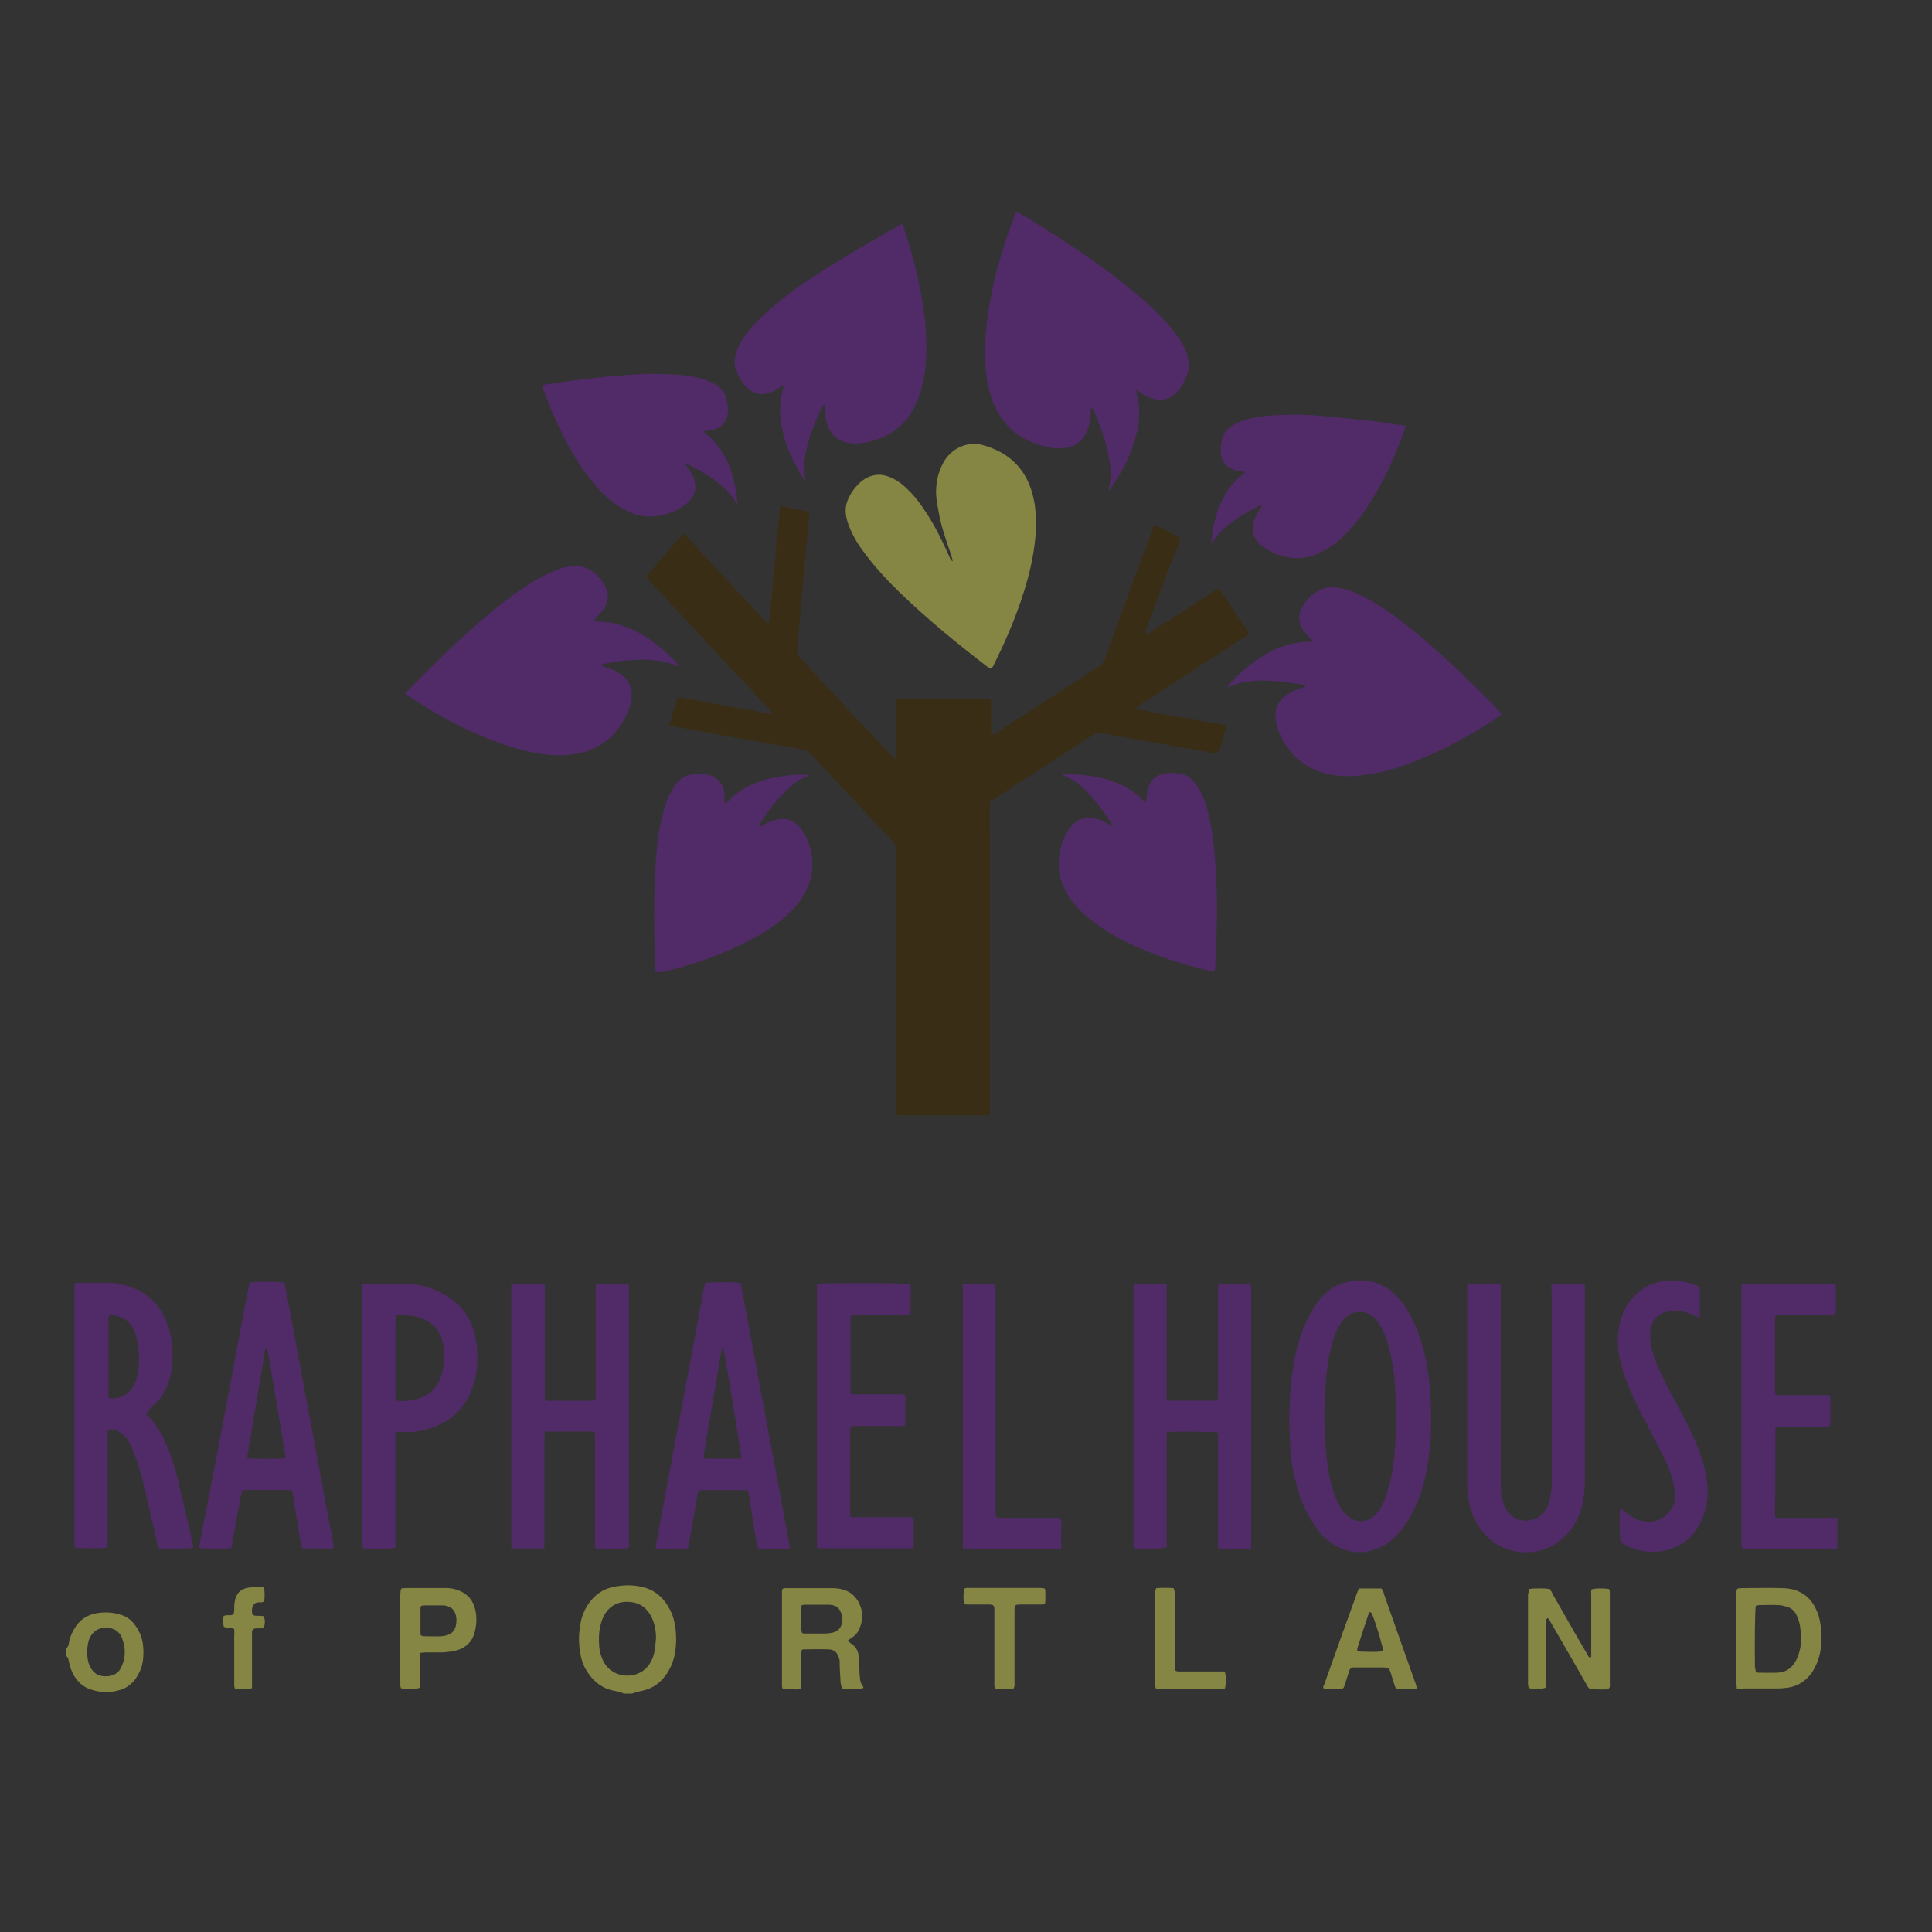 <?xml version="1.0" encoding="UTF-8"?> <svg xmlns="http://www.w3.org/2000/svg" xmlns:xlink="http://www.w3.org/1999/xlink" version="1.1" id="layer" x="0px" y="0px" viewBox="-153 -46 652 652" style="enable-background:new -153 -46 652 652;" xml:space="preserve"><rect x="-153" y="-46" width="652" height="652" fill="#333333" stroke="none"/> <style type="text/css"> .st0{fill:#512A68;} .st1{fill:#858644;} .st2{fill:#392D16;} .st3{fill:#FFFFFF;} </style> <g id="g10" transform="matrix(1.333,0,0,-1.333,0,463.977)"> <g id="g12"> <g> <g id="g14"> <g id="g20" transform="translate(381.9,45.582)"> <path id="path22" class="st0" d="M-31.3-55.1c-0.6,0-1.2,0-1.7,0c-7,0-14,0-21,0c-0.5,0-1,0-1.6,0c-0.1,0.3-0.1,0.6-0.2,0.8 c0,0.3,0,0.7,0,1c0,21.1,0,42.3,0,63.4c0,0.6,0,1.1,0.1,1.8c0.4,0,0.7,0.1,1,0.1c7.2,0,14.4,0,21.6,0c0.3,0,0.7,0,1.1-0.1 c0.2-0.9,0.1-1.8,0.1-2.6c0-0.8,0-1.6,0-2.5c0-0.9,0.1-1.7-0.1-2.5c-0.5-0.4-1.1-0.2-1.6-0.2c-4,0-7.9,0-11.9,0 c-0.5,0-1,0-1.6-0.1c-0.1-0.4-0.2-0.6-0.2-0.9c0-6.1,0-12.3,0-18.4c0-0.2,0-0.4,0.1-0.6c0.4-0.4,0.9-0.3,1.4-0.3 c3.6,0,7.1,0,10.7,0h1.6c0.1-0.2,0.2-0.4,0.2-0.6c0-2.3,0-4.5,0-6.8c0-0.1-0.1-0.3-0.1-0.4c-0.5-0.3-0.9-0.2-1.4-0.2 c-3.6,0-7.1,0-10.7,0c-0.5,0-1.1,0.1-1.4-0.1c-0.2-0.2-0.2-0.2-0.3-0.2c0,0,0-0.1,0-0.1c0-7,0-14-0.1-21c0-0.4,0-0.8,0-1.2 c0-0.1,0.1-0.2,0.1-0.3c0.4-0.3,1-0.2,1.5-0.2c3.8,0,7.6,0,11.4,0c0.7,0,1.4,0,2,0c0.3,0,0.6,0.1,0.8,0.1V-55.1z"></path> </g> <g id="g24" transform="translate(133.903,26.806)"> <path id="path26" class="st1" d="M-82.6-59c0,1.8-0.3,3.5-1,5.1c-1.1,2.4-2.9,3.9-5.6,4.1c-3.3,0.3-5.4-1.3-6.6-3.5 c-0.4-0.8-0.7-1.7-0.9-2.6c-0.4-1.6-0.4-3.3-0.3-4.9c0.1-1.5,0.5-3,1.3-4.4c2.5-4.3,9.2-4.4,11.7,0.1c0.5,0.8,0.8,1.7,1,2.7 C-82.8-61.2-82.7-60.1-82.6-59 M-90.9-72.9c-0.7,0.2-1.5,0.5-2.2,0.6c-3.3,0.6-5.5,2.5-7.2,5.3c-0.7,1.2-1.2,2.5-1.4,3.9 c-0.6,3-0.5,5.9,0.2,8.9c0.6,2.2,1.7,4.2,3.4,5.8c1.6,1.5,3.5,2.3,5.7,2.6c2,0.3,3.9,0.3,5.9-0.1c3.6-0.7,6-2.9,7.6-6.2 c0.8-1.6,1.1-3.3,1.3-5c0.2-2.4,0.1-4.7-0.5-7c-0.6-2.1-1.6-4-3.2-5.6c-1.4-1.4-3-2.2-4.9-2.6c-0.8-0.2-1.7-0.4-2.5-0.7H-90.9z "></path> </g> <g id="g28" transform="translate(14.604,23.889)"> <path id="path30" class="st1" d="M-107.3-59.6c0-1.1,0.1-2.3,0.6-3.4c0.8-1.8,2.1-2.7,4-2.7c2,0,3.5,0.8,4.2,2.7 c1,2.3,0.9,4.7,0,7c-0.4,1.1-1.2,1.9-2.3,2.3c-2.5,0.9-5.2-0.1-6.1-2.9C-107.2-57.6-107.3-58.6-107.3-59.6 M-112.7-58.6 c0.5,0.2,0.6,0.6,0.7,1c0.2,1.3,0.6,2.5,1.3,3.7c1.3,2.4,3.3,3.8,6,4.2c2,0.3,3.9,0.2,5.8-0.4c1.5-0.4,2.7-1.3,3.6-2.5 c1.4-1.8,2.1-3.8,2.2-6c0.1-1.6,0-3.3-0.5-4.9c-0.4-1.1-0.9-2-1.5-2.9c-1-1.3-2.2-2.2-3.7-2.7c-2.5-0.8-4.9-0.8-7.4,0 c-1.7,0.5-3,1.5-4,2.9c-1,1.4-1.5,2.9-1.8,4.5c-0.1,0.5-0.2,0.9-0.7,1.2V-58.6z"></path> </g> <g id="g32" transform="translate(157.453,239.617)"> <path id="path34" class="st2" d="M-77.7-15c0.5,1.6,0.4,3,0.6,4.4c0.2,1.4,0.3,2.9,0.4,4.3c0.1,1.4,0.2,2.8,0.4,4.2 c0.1,1.4,0.3,2.9,0.4,4.3c0.1,1.4,0.2,2.8,0.4,4.2c0.1,1.4,0.2,2.9,0.4,4.3c0.2,1.4,0.1,2.8,0.5,4.2c2.4-0.5,4.7-1,7.1-1.5 c0-0.3,0.1-0.7,0.1-1c-0.1-1.5-0.2-3-0.4-4.5c-0.4-4.1-0.8-8.3-1.1-12.4c-0.4-4.7-0.9-9.4-1.3-14.1c-0.1-1.3-0.2-2.6-0.3-3.9 c0.8-1.2,24.1-26.1,25-26.8c0.3,0.3,0.2,0.7,0.2,1.1c0,4.1,0,8.2,0,12.3v1.7c0.3,0.1,0.6,0.2,0.9,0.2c0.4,0,0.9,0,1.3,0 c6.7,0,13.3,0,20,0c0.5,0,1,0,1.7,0c0-0.5,0.1-0.8,0.1-1.2c0-2.1,0-4.2,0-6.4c0-0.5,0-1,0-1.4c0.5-0.2,0.8,0.1,1.1,0.3 c2.5,1.6,4.9,3.2,7.4,4.8c6.2,4,12.4,8,18.6,12c0.8,0.5,1.3,1.2,1.7,2.1c3.9,10.8,7.9,21.5,11.9,32.3c0.2,0.5,0.3,1.1,0.8,1.6 c2.2-1.1,4.3-2.2,6.3-3.2c0.2-0.7-0.2-1.2-0.3-1.6C23.3-1.8,20.7-9,18-16.1c-0.2-0.5-0.5-1-0.4-1.5c0.3-0.3,0.6,0,0.8,0.1 c1.8,1.2,3.6,2.4,5.5,3.5c3.7,2.4,7.4,4.8,11.1,7.2c0.4,0.3,0.8,0.5,1.3,0.8c1-1.2,1.8-2.5,2.6-3.8c0.8-1.2,1.7-2.5,2.5-3.7 c0.9-1.3,1.7-2.6,2.6-3.9c-0.3-0.5-0.8-0.7-1.3-1c-8.7-5.7-17.5-11.3-26.2-17c-0.4-0.3-0.9-0.5-1.3-0.9 c0.9-0.4,4.3-1.1,11.4-2.3c3.8-0.7,7.7-1.4,11.6-2.1c-0.1-1.3-0.6-2.4-0.9-3.5c-0.3-1.2-0.7-2.3-1.1-3.5c-0.3,0-0.7,0-1,0 C29-46.7,23-45.6,16.9-44.5c-3.3,0.6-6.6,1.2-10,1.8c-1.4,0.3-1.4,0.2-2.7-0.6C-3.9-48.5-12-53.8-20.2-59.1 c-0.4-0.3-0.9-0.6-1.4-0.9c-0.1-3.8,0-7.5,0-11.3c0-3.8,0-7.5,0-11.3v-11.3v-11.4v-11.3v-11.3c0-3.8,0-7.5,0-11.3 c-0.6-0.3-1.1-0.2-1.6-0.2c-4.5,0-9.1,0-13.6,0c-2.4,0-4.7,0-7.1,0c-0.5,0-0.9,0-1.5,0.1c0,0.4-0.1,0.6-0.1,0.9 c0,0.9,0,1.8,0,2.8c0,21,0,42,0,63c0,2.1,0.2,1.5-1.1,2.9c-6.6,7.1-13.3,14.3-20,21.4c-0.3,0.3-0.5,0.6-0.8,0.8 c-0.3,0.3-0.7,0.5-1.1,0.6c-2,0.4-4.1,0.7-6.1,1.1c-5.1,0.9-10.2,1.8-15.2,2.7c-4,0.7-8.1,1.5-12.1,2.2c-0.3,0-0.5,0.2-0.9,0.3 c0.6,2.4,1.4,4.6,2.1,6.9c0.6,0.2,1.2,0,1.7-0.1c7.2-1.3,14.3-2.6,21.5-3.9c0.2,0,0.5,0,0.7-0.1c0.2,0.5-0.2,0.7-0.4,0.9 c-2.8,3-5.7,6.1-8.5,9.1c-7.3,7.8-14.6,15.7-21.9,23.5c-0.4,0.4-0.8,0.7-1,1.2c0.6,1,8.1,9.7,9.4,10.9c0.5-0.2,0.8-0.7,1.1-1 C-91.8,0-85.4-6.9-79-13.7C-78.6-14.1-78.3-14.4-77.7-15"></path> </g> <g id="g36" transform="translate(234.673,288.49)"> <path id="path38" class="st0" d="M-61.8-4.9c0.1-0.6,0.2-1.2,0.4-1.8c0.6-3.1,0.4-6.3-0.4-9.3c-1.2-5-3.6-9.6-6.6-13.7 c-0.1-0.1-0.2-0.2-0.3-0.3c0,0.1-0.1,0.2-0.1,0.3c0.8,2.6,0.6,5.2,0.1,7.7c-0.7,4.3-2.2,8.3-3.9,12.2c-0.1,0.2-0.2,0.4-0.5,0.7 c-0.3-0.6-0.2-1.1-0.2-1.6c-0.1-1.6-0.4-3.1-1-4.5c-1-2.3-2.8-3.7-5.2-4.1c-1.1-0.2-2.3-0.2-3.5,0c-2.1,0.3-4.1,0.9-6.1,1.8 c-3.7,1.7-6.4,4.5-8.2,8.1c-1.2,2.4-1.9,4.9-2.3,7.6c-0.7,4.4-0.6,8.8-0.1,13.3c1,9.6,3.6,18.7,7,27.7c0.1,0.4,0.3,0.7,0.4,1.1 c0,0.1,0.1,0.1,0.3,0.2c0.2-0.1,0.4-0.2,0.6-0.3c9-5.5,17.9-11.2,26.2-17.7c3.3-2.6,6.5-5.3,9.4-8.3c1.8-1.8,3.5-3.8,4.9-5.9 c1-1.5,1.8-3,2.2-4.7c0.4-1.8,0.4-3.5-0.6-5.2C-49.6-2.5-50-3.3-50.5-4c-0.3-0.5-0.8-1-1.2-1.4c-1.8-1.7-3.9-2.2-6.3-1.3 C-59-6.4-59.8-6-60.6-5.4c-0.3,0.2-0.6,0.4-0.9,0.7C-61.6-4.8-61.7-4.8-61.8-4.9"></path> </g> <g id="g40" transform="translate(120.737,240.251)"> <path id="path42" class="st0" d="M-85.3-14.9c1.3-0.1,2.4-0.2,3.4-0.3c2.2-0.2,4.3-0.9,6.4-1.8c4.5-2.1,8.3-5.2,11.6-8.9 c0.1-0.1,0.1-0.2,0.2-0.4c-0.2,0-0.3,0-0.4,0c-2.3,1.1-4.7,1.4-7.2,1.6c-2.3,0.1-4.6-0.1-6.9-0.3c-1.6-0.2-3.1-0.5-4.7-0.8 c-0.1,0-0.3-0.1-0.5-0.2c0.3-0.2,0.4-0.3,0.6-0.4c0.6-0.2,1.3-0.4,1.9-0.6c1-0.4,1.9-0.9,2.8-1.5c1.8-1.5,2.6-3.4,2.5-5.7 c-0.1-1-0.3-2-0.7-3c-0.6-1.6-1.4-3.1-2.4-4.5c-2.5-3.6-6-5.8-10.3-6.7c-3.2-0.7-6.3-0.6-9.5-0.1c-5.8,0.8-11.2,2.8-16.5,5.1 c-5.9,2.6-11.5,5.8-16.8,9.3c-0.3,0.2-0.6,0.4-0.8,0.6c-0.1,0.1-0.1,0.1-0.2,0.3c0.1,0.2,0.2,0.4,0.4,0.5 c6.3,6.5,12.7,12.8,19.6,18.7c2.9,2.5,6,4.9,9.2,7.1c2.2,1.5,4.5,2.9,7,4.1c1.9,0.9,3.9,1.6,6.1,1.8c1.8,0.1,3.5-0.2,4.9-1.3 c1.1-0.8,2.1-1.8,2.8-2.9c1.6-2.4,1.6-4.8-0.2-7.1c-0.4-0.5-0.9-1-1.4-1.5C-84.6-14.2-84.9-14.5-85.3-14.9"></path> </g> <g id="g44" transform="translate(270.135,226.692)"> <path id="path46" class="st0" d="M-54.4-17.7c-0.8,0.3-1.6,0.4-2.4,0.5c-3,0.5-5.9,0.8-8.9,0.8c-2.8-0.1-5.5-0.4-8-1.6 c-0.1,0-0.2,0-0.4,0c0.1,0.2,0.2,0.3,0.3,0.5c2.8,3.2,6.1,5.9,9.8,8c2.7,1.5,5.5,2.5,8.6,2.8c0.6,0.1,1.3,0.1,1.9,0.1 c0.3,0,0.5,0,0.8,0.1c0.1,0.4-0.3,0.5-0.4,0.7c-0.6,0.7-1.3,1.3-1.8,2c-1.4,2.1-1.5,4.2-0.1,6.4c0.9,1.6,2.2,2.8,3.8,3.7 c1.3,0.8,2.8,1,4.3,0.9c1.6-0.2,3.1-0.6,4.6-1.2c2.1-0.8,4.1-1.9,6-3.1c3.8-2.3,7.3-5.1,10.7-7.9c4.9-4.1,9.6-8.5,14.2-13 c2-1.9,3.9-3.9,5.8-5.9c0.3-0.3,0.6-0.6,0.9-1c-0.3-0.2-0.5-0.4-0.7-0.6c-7-4.7-14.3-8.7-22.2-11.7c-3.8-1.5-7.8-2.6-11.9-3.1 c-3.7-0.5-7.3-0.5-10.9,0.7c-3.6,1.1-6.5,3.3-8.7,6.4c-1,1.4-1.7,2.9-2.3,4.5c-0.4,1.2-0.6,2.4-0.6,3.7 c0.1,2.1,1.1,3.7,2.7,4.9c1.3,0.9,2.7,1.5,4.2,1.9c0.2,0.1,0.5,0.2,0.7,0.3C-54.5-17.9-54.5-17.8-54.4-17.7"></path> </g> <g id="g48" transform="translate(185.56,323.552)"> <path id="path50" class="st0" d="M-71.9,2.4c0.2-0.6,0.4-1,0.5-1.4c2.2-6.6,3.9-13.4,4.9-20.4c0.6-4.2,0.8-8.4,0.6-12.6 c-0.2-3.4-0.7-6.7-2-9.9c-0.3-0.7-0.6-1.4-0.9-2.1c-2.4-4.6-6.1-7.5-11.1-8.7c-1-0.2-2-0.4-3-0.5c-1.2-0.2-2.4,0-3.6,0.3 c-2,0.6-3.4,1.9-4.2,3.9c-0.6,1.4-0.7,2.9-0.8,4.4c0,0.4,0.1,0.8-0.3,1.2c-0.1-0.2-0.3-0.3-0.3-0.5c-1.9-3.8-3.5-7.7-4.3-12 c-0.4-2.2-0.5-4.4,0-6.7c-0.2,0.1-0.3,0.2-0.4,0.3c-2.6,4-4.7,8.3-5.6,13.1c-0.6,3.3-0.7,6.5,0.3,9.7c0.1,0.2,0.1,0.5,0.1,0.9 c-0.4-0.2-0.6-0.3-0.9-0.5c-1-0.7-2.1-1.2-3.3-1.5c-1.7-0.4-3.3,0-4.6,1.1c-0.7,0.5-1.2,1.2-1.7,1.9c-0.5,0.7-0.8,1.4-1.2,2.2 c-0.8,1.6-0.8,3.3-0.3,5.1c0.4,1.2,1,2.3,1.6,3.4c1.2,1.8,2.6,3.5,4.2,5c3.3,3.3,7,6.2,10.8,8.9C-91-8.7-84.4-4.7-77.7-0.9 C-75.9,0.2-74,1.2-71.9,2.4"></path> </g> <g id="g52" transform="translate(196.213,252.777)"> <path id="path54" class="st1" d="M-69.7-12.3c-0.3,0.8-0.5,1.7-0.8,2.5c-1.1,3.2-2.2,6.4-2.8,9.7c-0.3,1.6-0.6,3.1-0.7,4.7 c-0.1,2.9,0.5,5.7,1.9,8.2c1.2,2.1,3,3.6,5.4,4.3c1.5,0.4,3,0.5,4.6,0c1.5-0.4,2.9-1,4.3-1.7c4.2-2.3,6.8-5.8,8.1-10.3 c1-3.4,1.1-6.9,0.9-10.5c-0.6-7.8-2.9-15.2-5.8-22.5c-1.4-3.5-3-7-4.7-10.4c-0.2-0.4-0.3-0.9-0.9-1.2c-0.2,0.1-0.5,0.3-0.7,0.4 c-7.8,6-15.4,12.2-22.4,19c-2.7,2.6-5.3,5.4-7.6,8.3c-1.5,1.9-3,3.9-4.1,6.1c-0.8,1.6-1.5,3.2-1.8,5c-0.2,1.3-0.1,2.6,0.4,3.8 c0.7,1.8,1.8,3.3,3.2,4.6c1.5,1.3,3.2,2,5.2,1.9c1-0.1,1.9-0.4,2.8-0.8c1.5-0.7,2.7-1.6,3.9-2.8c1.9-1.8,3.4-3.8,4.8-6 c2.3-3.5,4.1-7.2,5.8-11c0.2-0.4,0.3-0.8,0.6-1.2C-70.1-12-69.9-12.1-69.7-12.3c0-0.1,0-0.2,0.1-0.3 C-69.7-12.5-69.7-12.4-69.7-12.3"></path> </g> <g id="g56" transform="translate(229.713,197.107)"> <path id="path58" class="st0" d="M-62.8-23.8c-0.2,0.5-0.3,0.7-0.4,0.9c-1.6,2.6-3.4,5-5.5,7.3c-1.9,2.1-4.1,3.9-6.8,4.8 c0.1,0.3,0.4,0.2,0.6,0.2c4.1,0.1,8.1-0.4,12-1.7c3-1,5.6-2.6,7.8-4.8c0.2-0.2,0.3-0.5,0.8-0.5c0,0.3,0,0.7,0.1,1.1 c0.1,0.8,0.1,1.5,0.3,2.3c0.5,1.9,1.7,3.2,3.7,3.7c1.8,0.5,3.5,0.3,5.3-0.1c1.2-0.3,2.1-1.1,2.9-2.1c0.8-1,1.4-2.1,1.9-3.2 c1-2.2,1.6-4.5,2-6.8c0.6-3,1-6.1,1.2-9.2c0.6-7.2,0.6-14.5,0.3-21.7c-0.1-1.7-0.1-3.5-0.2-5.2c0-0.6,0-1.2-0.3-1.7 c-0.3,0-0.6,0-0.9,0.1c-7.9,1.9-15.7,4.4-22.9,8.2c-2.4,1.2-4.6,2.6-6.7,4.2c-2,1.5-3.8,3.2-5.3,5.1c-1.3,1.6-2.2,3.4-2.9,5.3 c-0.8,2.4-0.8,4.7-0.4,7.2c0.3,1.6,0.8,3.1,1.5,4.5c0.5,1,1.1,1.9,1.9,2.7c1.5,1.4,3.3,1.9,5.3,1.5c1.3-0.3,2.5-0.8,3.6-1.5 C-63.6-23.4-63.3-23.5-62.8-23.8"></path> </g> <g id="g60" transform="translate(133.87,166.533)"> <path id="path62" class="st0" d="M-82.6-30.1c-0.1,0.4-0.1,0.7-0.1,1c-0.3,5.9-0.4,11.9-0.3,17.8c0.1,3.2,0.2,6.4,0.4,9.5 c0.3,4.2,0.8,8.4,2,12.6c0.4,1.5,0.9,3,1.6,4.3c0.4,0.8,0.9,1.6,1.4,2.3c1.1,1.5,2.5,2.4,4.3,2.6c1.3,0.2,2.6,0.2,3.9-0.1 c2.3-0.6,3.8-2.1,4.1-4.5c0.1-0.7,0.1-1.3,0.1-2c0-0.2,0-0.4,0.1-0.8c0.3,0.2,0.4,0.3,0.6,0.4c2.9,3.2,6.7,5,10.9,6 c3.2,0.7,6.4,1,9.6,0.9c0.1-0.3-0.1-0.3-0.3-0.4c-1.5-0.5-2.9-1.4-4.1-2.5c-1.1-1-2.2-2.1-3.3-3.3c-1.6-1.8-3-3.7-4.2-5.7 c-0.2-0.3-0.4-0.7-0.5-1c0.4-0.3,0.6,0,0.8,0.1c1.2,0.7,2.4,1.2,3.7,1.5c2.1,0.4,3.9-0.1,5.4-1.6c0.5-0.5,1-1.2,1.4-1.8 c1.3-2.4,2.1-5,2.1-7.7c0.1-2.7-0.6-5.2-1.9-7.6c-0.9-1.7-2.1-3.2-3.5-4.6c-2.1-2.1-4.4-3.8-7-5.4c-4-2.4-8.2-4.3-12.5-6 c-4.3-1.6-8.8-3-13.3-4C-81.7-30-82.1-30-82.6-30.1"></path> </g> <g id="g64" transform="translate(128.05,45.751)"> <path id="path66" class="st0" d="M-83.8-55.1c-1.1-0.2-6.1-0.3-8.2-0.1c-0.1,0.2-0.2,0.5-0.2,0.8c0,0.4,0,0.9,0,1.3 c0,8.5,0,17,0,25.5c0,0.6,0,1.1,0,1.8c-0.3,0.1-0.5,0.2-0.7,0.2c-3.8,0-7.6,0-11.4,0c-0.2,0-0.4,0-0.6-0.1 c0-0.3-0.1-0.6-0.1-0.8c0-0.4,0-0.9,0-1.3c0-8.5,0-17,0-25.5c0-0.6,0.1-1.2-0.1-1.8c-0.7-0.2-1.3-0.1-2-0.1c-0.7,0-1.4,0-2.2,0 c-0.7,0-1.4,0-2,0c-0.7,0-1.3-0.1-2,0.1c-0.1,0.2-0.1,0.3-0.1,0.4c0,22,0,44,0,66c0,0.1,0.1,0.3,0.1,0.4 c1.1,0.2,6.2,0.3,8.2,0.1c0.1-0.2,0.2-0.5,0.2-0.8c0-0.4,0-0.9,0-1.3c0-8.5,0-17,0-25.5c0-0.6,0-1.1,0-1.8 c0.3-0.1,0.5-0.2,0.8-0.2c3.8,0,7.6,0,11.4,0c0.2,0,0.4,0.1,0.6,0.1c0,0.3,0.1,0.6,0.1,0.8c0,0.4,0,0.9,0,1.3 c0,8.5,0,17,0,25.5c0,0.6-0.1,1.2,0.1,1.7c0.2,0,0.3,0.1,0.4,0.1c2.5,0,4.9,0,7.4,0c0.1,0,0.3-0.1,0.4-0.1 c0-0.1,0.1-0.3,0.1-0.4c0-22,0-44,0-66C-83.7-54.8-83.8-55-83.8-55.1"></path> </g> <g id="g68" transform="translate(140.125,273.109)"> <path id="path70" class="st0" d="M-81.3-8.1c0.3-0.5,0.6-0.9,0.8-1.2c0.6-0.9,1.1-1.8,1.4-2.8c0.5-1.9,0.2-3.6-1.1-5.1 c-0.5-0.5-1-1-1.6-1.4c-2.7-1.8-5.7-2.8-9-2.7c-2.1,0.1-4.1,0.7-5.9,1.7c-1.9,1-3.7,2.3-5.2,3.8c-2.2,2.1-4.1,4.6-5.9,7.1 c-3.1,4.7-5.6,9.8-7.8,15c-0.7,1.8-1.4,3.6-2.1,5.5c0.3,0.1,0.5,0.3,0.7,0.3c3.7,0.5,7.3,1.1,11,1.5c3.5,0.4,7.1,0.8,10.7,1 c3.9,0.3,7.8,0.3,11.7,0c2.2-0.1,4.4-0.4,6.6-1.1c1.2-0.4,2.4-0.8,3.4-1.5c1.4-0.9,2.4-2.1,2.7-3.8c0.1-0.8,0.3-1.5,0.3-2.3 c0.1-3.2-1.6-4.9-4.5-5.4c-0.5-0.1-1-0.1-1.6-0.2c0.1-0.2,0.1-0.4,0.2-0.4c4.1-3.1,6.2-7.4,7.4-12.2c0.5-1.9,0.7-3.8,0.9-6 c-0.3,0.4-0.4,0.5-0.5,0.7c-0.7,1.3-1.6,2.4-2.7,3.4c-2.7,2.5-5.9,4.4-9.2,6C-80.8-8.1-80.9-8.1-81.3-8.1"></path> </g> <g id="g72" transform="translate(291.196,281.178)"> <path id="path74" class="st0" d="M-50.1-6.4c-0.1-0.5-0.1-0.8-0.3-1.1c-2.4-6.7-5.3-13.1-9.1-19c-1.8-2.7-3.7-5.3-6.1-7.6 c-1.7-1.7-3.6-3.1-5.7-4.2c-2.2-1.1-4.4-1.7-6.8-1.6c-3.1,0.2-5.8,1.2-8.3,3c-0.6,0.4-1.1,1-1.5,1.6c-0.9,1.3-1.2,2.7-0.8,4.3 c0.3,1.1,0.8,2.2,1.4,3.1c0.3,0.4,0.5,0.8,0.9,1.3c-0.3,0-0.5,0-0.6,0c-3.3-1.6-6.4-3.4-9.1-5.8c-0.6-0.5-1.2-1.2-1.7-1.8 c-0.5-0.6-0.9-1.2-1.3-1.9c-0.3,0-0.2,0.3-0.2,0.4c0.4,4.5,1.5,8.7,3.9,12.6c1,1.6,2.3,3,3.8,4.2c0.3,0.2,0.5,0.4,0.7,0.6 c-0.1,0.5-0.5,0.4-0.7,0.4c-0.9,0-1.7,0.2-2.5,0.6c-1.7,0.7-2.6,2-2.8,3.9c-0.1,1.4,0,2.7,0.4,4c0.4,1.2,1.1,2.1,2.1,2.8 c1.1,0.8,2.4,1.3,3.7,1.7c2.1,0.6,4.3,1,6.5,1.1C-79.6-3.5-75-3.5-70.4-4c3.3-0.3,6.6-0.6,9.9-1C-57-5.3-53.6-5.9-50.1-6.4"></path> </g> <g id="g76" transform="translate(251.784,69.987)"> <path id="path78" class="st0" d="M-58.2-50.1c-1.4,0.2-7.8,0.3-12,0.2c-0.3,0-0.6-0.1-0.9-0.1c-0.2-1.3-0.1-2.5-0.1-3.6 c0-1.3,0-2.5,0-3.8v-3.6v-3.6v-3.6v-3.8c0-1.2,0-2.4,0-3.6c0-1.2,0-2.4,0-3.6c-1-0.3-5.7-0.4-8.2-0.2c-0.1,0.2-0.2,0.5-0.2,0.8 c0,0.4,0,0.9,0,1.3c0,20.9,0,41.9,0,62.8c0,0.7-0.1,1.3,0.2,2c0.2,0.1,0.3,0.1,0.4,0.1c2.4,0,4.7,0,7.1,0 c0.2,0,0.4-0.1,0.6-0.1c0.2-0.6,0.1-1.2,0.1-1.7c0-8.6,0-17.2,0-25.8v-1.8c0.3-0.1,0.5-0.2,0.7-0.2c3.9,0,7.7,0,11.6,0 c0.2,0,0.4,0.1,0.5,0.1c0.3,0.5,0.2,1,0.2,1.4c0,1.7,0,3.5,0,5.2v20.9v1.6c0.2,0.1,0.3,0.2,0.3,0.2c2.6,0,5.2,0,7.9,0 c0.1-0.3,0.2-0.5,0.2-0.8c0-0.4,0-0.9,0-1.3v-62.8v-1.9c-0.2-0.1-0.4-0.2-0.6-0.2c-2.4,0-4.8,0-7.2,0c-0.1,0-0.3,0.1-0.5,0.1 c-0.2,0.6-0.1,1.1-0.1,1.7c0,8.6,0,17.2,0,25.8C-58.2-51.3-58.2-50.7-58.2-50.1"></path> </g> <g id="g80" transform="translate(274.134,73.591)"> <path id="path82" class="st0" d="M-53.6-49.3c0-3.9,0.2-7.5,0.6-11.2c0.3-2.8,0.8-5.5,1.7-8.2c0.5-1.4,1-2.7,1.8-4 c0.6-0.9,1.2-1.7,2.1-2.4c2-1.5,4.5-1.3,6.4,0.3c0.9,0.8,1.5,1.7,2,2.8c0.8,1.5,1.3,3,1.7,4.6c1.1,3.9,1.5,8,1.7,12 c0.2,3.7,0.2,7.4,0,11.1c-0.1,3.4-0.5,6.8-1.2,10.2c-0.4,2.1-1,4.2-2,6.2c-0.5,1.1-1.2,2.2-2.1,3.1c-0.8,0.8-1.7,1.4-2.9,1.6 c-1.9,0.3-3.4-0.3-4.7-1.6c-1-1.1-1.7-2.4-2.3-3.8c-1-2.6-1.6-5.3-2-8.1C-53.4-40.9-53.5-45.2-53.6-49.3 M-62.5-49.5 c0.1,4.9,0.4,9.9,1.4,14.8c0.7,3.4,1.7,6.6,3.2,9.7c0.9,1.8,1.9,3.6,3.2,5.1c1.6,1.9,3.6,3.4,6,4.1c4.8,1.4,9.1,0.6,12.8-2.8 c1.7-1.5,2.9-3.3,4-5.3c1.7-3.2,2.9-6.6,3.7-10.1c1.3-5.5,1.6-11.2,1.6-16.8c0-3.3-0.2-6.6-0.7-9.8c-0.6-4.3-1.6-8.4-3.5-12.3 c-1-2.1-2.2-4.2-3.8-6c-1-1.1-2-2.2-3.3-3c-4.4-2.7-8.8-2.8-13.3-0.2c-1.8,1-3.2,2.5-4.4,4.2c-1.8,2.5-3.2,5.2-4.2,8.1 c-1.2,3.6-2,7.3-2.4,11C-62.3-55.8-62.5-52.7-62.5-49.5"></path> </g> <g id="g84" transform="translate(19.176,94.523)"> <path id="path86" class="st0" d="M-106.3-45c-0.3-0.5-0.2-1.1-0.2-1.6c0-3.5,0-6.9,0-10.4c0-2.6,0-5.2,0-7.8 c0-0.4-0.1-0.8,0.2-1.1c2.7-0.4,5.3,1,6.4,3.6c0.3,0.6,0.5,1.2,0.6,1.8c0.8,3.3,0.7,6.7-0.1,10c-0.2,0.8-0.5,1.5-0.9,2.3 c-0.9,1.7-2.3,2.7-4.1,3.1C-105-44.9-105.7-44.8-106.3-45 M-97-69.8c0.2-0.2,0.2-0.4,0.3-0.5c1.6-1.4,2.8-3.2,3.8-5.1 c1.6-3.2,2.8-6.6,3.7-10c1-4.1,1.9-8.2,2.9-12.2c0.4-1.5,0.7-3.1,1-4.7c0.1-0.5,0.2-1,0.3-1.5c-1-0.3-6.6-0.3-8.8-0.1 c-0.1,0.3-0.2,0.7-0.3,1.1c-1.1,4.6-2.1,9.2-3.2,13.8c-0.7,3-1.5,6-2.6,8.9c-0.4,1-0.8,2-1.3,2.9c-0.5,1-1.3,2-2.3,2.6 c-0.9,0.6-1.9,1-3,0.7c-0.3-0.6-0.2-1.2-0.2-1.7c0-6.8,0-13.5,0-20.3c0-2.1,0-4.2,0-6.4c0-0.5,0-0.9,0-1.4 c-1-0.3-5.8-0.3-8.2-0.1c-0.1,0.2-0.2,0.5-0.2,0.8c0,0.4,0,0.9,0,1.3c0,20.9,0,41.9,0,62.8c0,0.7-0.1,1.3,0.2,2.1 c0.3,0,0.6,0.1,0.9,0.1c2.5,0,4.9,0,7.4,0c1.9,0,3.7-0.4,5.5-1c4.7-1.6,7.8-4.8,9.5-9.4c1.1-2.8,1.4-5.8,1.3-8.8 c0-1.7-0.3-3.5-0.7-5.1c-0.9-3.1-2.5-5.6-5-7.6C-96.2-69.2-96.6-69.5-97-69.8"></path> </g> <g id="g88" transform="translate(321.762,101.087)"> <path id="path90" class="st0" d="M-43.7-43.7c1.2,0.2,7,0.2,8.3,0c0-0.2,0.1-0.3,0.1-0.5c0-0.4,0-0.8,0-1.2 c0-15.8,0-31.6,0-47.3c0-2.5-0.2-4.9-0.8-7.3c-1-3.8-3-6.7-6.1-9c-5.1-3.7-13.1-3.4-17.9,1.5c-2.8,2.8-4.3,6.2-4.8,10.1 c-0.2,1.5-0.2,3-0.2,4.5c0,15.8,0,31.7,0,47.5c0,0.6-0.1,1.1,0.1,1.8c0.9,0.2,1.8,0.1,2.7,0.1c0.9,0,1.8,0,2.8,0 c0.9,0,1.8,0,2.8,0c0.1-0.4,0.1-0.6,0.1-0.9c0-0.5,0-1,0-1.4c0-15.7,0-31.4,0-47.1c0-1.5,0-3.1,0.3-4.6c0.2-1,0.5-2.1,1-3 c1.8-3.7,7-3.8,9.2-1.3c0.8,0.9,1.5,1.9,1.8,3.1c0.3,1.2,0.4,2.4,0.6,3.6c0.1,0.6,0,1.2,0,1.7c0,16,0,32,0,47.9 C-43.8-44.9-43.9-44.2-43.7-43.7"></path> </g> <g id="g92" transform="translate(56.267,64.654)"> <path id="path94" class="st0" d="M-98.7-51.2c-0.1,0.5-0.1,0.9-0.2,1.3c-0.7,4.4-1.5,8.7-2.2,13.1c-0.7,4.1-1.4,8.2-2.1,12.3 c-0.1,0.4-0.1,0.9-0.5,1.2c-0.1-0.2-0.2-0.4-0.2-0.5c-1.5-8.9-3-17.9-4.5-26.8c0-0.2,0-0.4,0.1-0.6c0.3,0,0.5-0.1,0.7-0.1 C-105.3-51.5-99.9-51.4-98.7-51.2 M-107.9-6.8c1.5,0.3,7.7,0.3,8.8,0c0.1-0.2,0.2-0.3,0.2-0.5c4.1-22,8.2-44,12.3-66 c0-0.2,0-0.4,0-0.6c-0.2-0.1-0.3-0.2-0.5-0.2c-2.4,0-4.7,0-7.1,0c-0.1,0-0.2,0.1-0.4,0.1c-0.4,0.9-0.4,2-0.6,3 c-0.6,3.7-1.2,7.4-1.8,11.1c0,0.1-0.1,0.2-0.1,0.4c-0.2,0.1-0.5,0.2-0.8,0.2c-3.7,0-7.4,0-11.2,0c-0.2,0-0.4-0.1-0.6-0.1 c-0.5-1.6-0.6-3.2-1-4.8c-0.3-1.7-0.6-3.3-0.9-5c-0.3-1.6-0.6-3.2-0.9-4.8c-1.4-0.2-7-0.2-8.1,0c0,0.2,0,0.5,0,0.7 C-116.2-51.2-112.1-29-107.9-6.8"></path> </g> <g id="g96" transform="translate(147.981,87.712)"> <path id="path98" class="st0" d="M-79.7-46.4c-0.1,0-0.2,0-0.2,0c0,0-0.1-0.1-0.1-0.1c-1.5-8.8-3-17.6-4.5-26.4 c-0.1-0.4-0.1-0.8-0.1-1.3c0.2-0.1,0.3-0.2,0.5-0.2c2.8,0,5.7,0,8.5,0c0.2,0,0.4,0.1,0.5,0.1c0,1.2-3.7,24.1-4.5,27.6 C-79.5-46.6-79.6-46.5-79.7-46.4 M-62.9-97.2h-7.9c-0.1,0.3-0.2,0.5-0.3,0.8c-0.7,4.2-1.4,8.4-2,12.6c-0.1,0.4-0.2,0.8-0.3,1.3 c-0.3,0.1-0.6,0.1-0.9,0.1c-3.6,0-7.1,0-10.7,0c-0.3,0-0.6-0.1-0.9-0.1c-0.5-1.6-0.6-3.2-0.9-4.8c-0.3-1.7-0.6-3.3-0.9-5 c-0.3-1.6-0.6-3.2-0.9-4.8c-1.1-0.2-6.2-0.3-8-0.1c-0.3,0.2-0.1,0.5-0.1,0.8c1,5.6,2.1,11.2,3.1,16.8c1.1,6,2.2,11.9,3.4,17.9 c1.2,6.4,2.4,12.9,3.6,19.3c0.7,3.8,1.4,7.6,2.1,11.4c0.1,0.4,0.2,0.7,0.3,1.1c1.3,0.2,7.5,0.2,8.7,0c0,0,0.1-0.1,0.1-0.1 c0,0,0-0.1,0.1-0.1c0.1-0.4,0.2-0.7,0.3-1.1c4.1-21.8,8.1-43.7,12.2-65.5C-62.8-96.8-62.8-96.9-62.9-97.2"></path> </g> <g id="g100" transform="translate(79.34,94.619)"> <path id="path102" class="st0" d="M-93.9-45c0-0.7-0.1-1.2-0.1-1.7c0-6.1,0-12.1,0-18.2c0-0.3,0-0.6,0-0.9 c0-0.3,0.1-0.5,0.2-0.8c1.4-0.3,2.7-0.1,4,0.1c3.8,0.6,6.4,2.7,7.5,6.5c0.7,2.4,0.8,4.9,0.4,7.3c-0.4,2.8-1.8,5.1-4.4,6.4 C-88.6-45.1-91.1-44.9-93.9-45 M-102.4-37.1c0.5,0,0.8,0.1,1,0.1c3.1,0,6.3,0,9.4,0c2.6,0,5.1-0.5,7.5-1.4 c6.3-2.4,10.1-6.9,11-13.7c0.5-3.7,0.3-7.4-0.9-11c-2-5.8-6.1-9.4-12-10.9c-1.9-0.5-3.8-0.7-5.7-0.6c-0.6,0-1.2,0.1-1.7-0.1 c-0.4-0.5-0.2-1.1-0.2-1.6c0-3.1,0-6.3,0-9.4c0-5.5,0-11,0-16.5c0-0.6,0-1.1,0-1.7c-1.1-0.3-6.2-0.3-8.2-0.1 c0,0.2-0.1,0.5-0.2,0.8c0,0.4,0,0.8,0,1.2c0,21,0,42,0,63V-37.1z"></path> </g> <g id="g104" transform="translate(167.745,101.172)"> <path id="path106" class="st0" d="M-75.6-43.6c0.4,0,0.7,0.1,1.1,0.1c10.2,0.1,21,0.1,22.4-0.2c0.2-0.8,0.1-1.7,0.1-2.5 c0-0.8,0-1.6,0-2.5c0-0.9,0-1.7,0-2.5c-0.6-0.4-1.1-0.3-1.7-0.3c-3.9,0-7.8,0-11.7,0c-0.5,0-1,0-1.5,0 c-0.4-0.4-0.3-0.8-0.3-1.2c0-2,0-4.1,0-6.1c0-3.7,0-7.4,0-11.1c0-0.5,0-1,0-1.5c0.6-0.3,1.1-0.2,1.6-0.2c3.6,0,7.1,0,10.7,0 c0.5,0,0.9,0,1.4-0.1c0.1-0.2,0.2-0.3,0.2-0.3c0-2.1,0-4.2,0-6.4c0-0.3,0-0.7-0.1-1c-0.5-0.4-1-0.2-1.4-0.2 c-3.6,0-7.1,0-10.7,0c-0.5,0-1,0-1.6-0.1c-0.2-0.6-0.2-1.1-0.2-1.6c0-3.2,0-6.4,0-9.6v-10v-1.5c0.5-0.5,1-0.3,1.5-0.3 c3.1,0,6.2,0,9.3,0c1.3,0,2.6,0,3.9,0c0.4,0,0.8-0.1,1.3-0.1c0.1-0.3,0.1-0.5,0.1-0.6c0-2.2,0-4.4,0-6.7c0-0.1-0.1-0.3-0.1-0.4 c-0.1,0-0.3-0.1-0.4-0.1c-7.8,0-15.6,0-23.5,0c-0.1,0-0.3,0.1-0.4,0.1c0,0.1-0.1,0.3-0.1,0.4c0,22,0,44,0,66 C-75.7-44-75.7-43.8-75.6-43.6"></path> </g> <g id="g108" transform="translate(352.873,100.414)"> <path id="path110" class="st0" d="M-37.3-43.8c0-2.5,0-5,0-7.6c-0.4,0.1-0.7,0.2-0.9,0.3c-0.8,0.3-1.6,0.7-2.4,1 c-1.7,0.6-3.5,0.6-5.3,0.1c-1.9-0.5-3.2-1.8-3.7-3.7c-0.4-1.4-0.4-2.9-0.1-4.3c0.3-2.1,1-4,1.8-5.9c1.4-3.2,3-6.3,4.7-9.3 c1.7-3.2,3.4-6.4,4.8-9.7c1.2-2.7,2.1-5.4,2.6-8.2c0.7-3.4,0.7-6.8-0.5-10.1c-1.5-4.5-4.4-7.7-9-9c-2.9-0.8-5.7-0.7-8.5,0.2 c-1.3,0.4-2.5,1-3.6,1.7c-0.2,1.1-0.3,6.3-0.1,8.4c0.3,0.2,0.4-0.1,0.6-0.2c0.9-0.6,1.8-1.3,2.7-1.9c1.3-0.8,2.8-1.1,4.3-1.1 c3.3,0.1,6.2,3,6.3,6.2c0,1.4-0.2,2.7-0.5,4c-0.4,1.7-1,3.4-1.8,5c-1.5,3-3,6-4.6,9c-1.7,3.3-3.5,6.7-4.9,10.1 c-1,2.5-1.8,5-2.3,7.6c-0.6,3.2-0.5,6.4,0.5,9.6c0.7,2.4,2,4.5,3.9,6.2c2.3,2.1,5,3.2,8.1,3.4c2.5,0.1,4.9-0.4,7.2-1.4 c0.1-0.1,0.3-0.1,0.4-0.2C-37.6-43.5-37.5-43.6-37.3-43.8"></path> </g> <g id="g112" transform="translate(198.18,101.097)"> <path id="path114" class="st0" d="M-69.3-43.6c1.1,0.2,6.6,0.2,8.2,0c0-0.2,0.1-0.5,0.2-0.8c0-0.5,0-1.1,0-1.6 c0-18.2,0-36.3,0-54.5c0-0.7,0-1.3,0.1-2c0.6-0.4,1.1-0.3,1.6-0.3c4.4,0,8.8,0,13.2,0c0.5,0,1,0,1.6-0.1 c0.3-0.9,0.1-1.8,0.1-2.6c0-0.8,0-1.6,0-2.5c0-0.9,0-1.7,0-2.6c-0.6-0.2-1.1-0.2-1.6-0.2c-6.6,0-13.2,0-19.8,0 c-0.9,0-1.7,0-2.6,0c-0.3,0-0.6,0-0.8,0.1c-0.1,0.2-0.1,0.3-0.1,0.5c0,22,0,44,0,66C-69.4-43.9-69.3-43.8-69.3-43.6"></path> </g> <g id="g116" transform="translate(316.97,37.199)"> <path id="path118" class="st1" d="M-44.7-56.9c1.3,0.2,3.9,0.2,5.3,0c0.3-0.4,0.6-0.9,0.8-1.4c2.8-4.9,5.6-9.9,8.5-14.8 c0.3-0.4,0.4-1,0.9-1.2c0.3,0.1,0.3,0.3,0.3,0.5c0,0.4,0,0.9,0,1.3c0,4.7,0,9.4,0,14c0,0.5-0.1,1.1,0.1,1.5 c1,0.3,2.8,0.3,4.4,0.1c0.1-0.2,0.2-0.4,0.2-0.6c0-0.3,0-0.7,0-1c0-7.3,0-14.7,0-22c0-0.6,0.2-1.2-0.4-1.8c-1.4-0.1-3,0-4.5,0 c-0.6,0.3-0.8,0.9-1.1,1.4c-2.4,4.2-4.8,8.4-7.3,12.7c-0.6,1-1.2,2.1-1.8,3.1c-0.2,0.3-0.4,0.5-0.5,0.8c-0.4,0-0.4-0.3-0.5-0.5 c0-0.5,0-1,0-1.4c0-4.7,0-9.4,0-14c0-0.6,0.1-1.2-0.2-1.7c-0.6-0.3-1.4-0.2-2.1-0.2c-0.7,0-1.3-0.1-2.1,0.1 c-0.1,0.2-0.1,0.5-0.2,0.8c0,0.3,0,0.6,0,0.9c0,7.3,0,14.7,0,22C-44.8-58-44.7-57.4-44.7-56.9"></path> </g> <g id="g120" transform="translate(164.494,33.81)"> <path id="path122" class="st1" d="M-76.3-57.6c-0.3-1.3-0.1-2.4-0.1-3.6c0-1.1-0.2-2.3,0.2-3.5c0.4-0.1,0.9-0.1,1.3-0.1 c1.4,0,2.9,0,4.3,0c0.7,0,1.3,0.1,2,0.2c0.9,0.2,1.6,0.6,2.1,1.4c0.7,1.4,0.7,2.8-0.1,4.2c-0.6,1.2-1.8,1.5-3.1,1.5 c-0.1,0-0.2,0-0.3,0c-1.7,0-3.5,0-5.2,0C-75.5-57.5-75.8-57.5-76.3-57.6 M-76.3-69c-0.2-1.1-0.1-2.1-0.1-3.2c0-1.1,0-2.2,0-3.3 c0-1,0.1-2.1-0.1-3.2c-0.8-0.4-1.5-0.2-2.3-0.2c-0.8,0-1.5-0.1-2.3,0.1c-0.1,0.2-0.2,0.4-0.2,0.7c0,0.3,0,0.7,0,1 c0,7.3,0,14.7,0,22c0,0.4,0,0.8,0,1.2c0,0.3,0.2,0.5,0.6,0.6c0.3,0,0.6,0,0.9,0c3.7,0,7.4,0,11.1,0c1,0,2-0.1,3-0.4 c2.3-0.7,3.7-2.4,4.4-4.6c0.6-2,0.3-3.9-0.6-5.7c-0.4-0.8-1-1.4-1.8-1.9c-0.3-0.2-0.6-0.4-1-0.7c0.3-0.2,0.5-0.4,0.7-0.6 c1.5-0.9,2.1-2.2,2.2-3.8c0-0.9,0.1-1.7,0.1-2.6c0-0.6,0-1.3,0.1-1.9c0-1,0.2-2,0.9-2.8c0-0.1,0-0.2,0-0.3 c-0.9-0.3-3.9-0.3-5.3-0.1c-0.4,0.7-0.5,1.4-0.5,2.2c-0.1,1.5-0.2,3.1-0.2,4.6c0,0.2,0,0.4-0.1,0.6c-0.3,1.5-1.1,2.4-2.6,2.5 c-2.2,0.1-4.3,0-6.5,0C-76.1-68.8-76.1-68.9-76.3-69"></path> </g> <g id="g124" transform="translate(364.623,19.814)"> <path id="path126" class="st1" d="M-34.9-60.5c0.3-0.1,0.3-0.2,0.4-0.2c1.7,0,3.5-0.1,5.2,0c2.1,0.1,3.6,1.2,4.6,3.1 c0.4,0.8,0.7,1.6,0.9,2.4c0.5,1.8,0.4,3.7,0.2,5.6c-0.1,1.1-0.4,2.3-0.9,3.3c-0.5,1.2-1.4,2-2.6,2.3c-0.7,0.2-1.4,0.4-2.1,0.4 c-1.6,0.1-3.2,0-4.8,0c-0.3,0-0.6-0.1-0.9-0.2c-0.2-1.4-0.3-9-0.2-15.7C-35-59.7-34.9-60.1-34.9-60.5 M-39.7-64.8 c0,0.7-0.1,1.1-0.1,1.6c0,7.4,0,14.9,0,22.3c0,0.5-0.1,1,0.3,1.5c0.3,0,0.7,0.1,1,0.1c3.4,0,6.9,0.1,10.3,0 c4.9-0.1,7.8-2.6,9.2-7c0.4-1.3,0.6-2.7,0.7-4.1c0.1-2.2,0-4.3-0.6-6.4c-0.4-1.4-1-2.7-1.8-3.9c-1.5-2.1-3.5-3.4-6-3.8 c-0.9-0.1-1.8-0.2-2.7-0.2c-2.8,0-5.7,0-8.5,0C-38.6-64.9-39.1-64.8-39.7-64.8"></path> </g> <g id="g128" transform="translate(283.584,32.335)"> <path id="path130" class="st1" d="M-51.6-57.9c-0.1-0.2-0.2-0.3-0.3-0.5c-1-2.9-1.9-5.8-2.8-8.6c-0.1-0.2,0-0.5-0.1-0.7 c0.3-0.1,0.6-0.2,0.9-0.2c1.8,0,3.7-0.2,5.5,0.1c0.1,0,0.1,0.1,0.2,0.2c-0.1,1-1.7,6.6-2.8,9.2C-51.1-58.2-51.2-57.9-51.6-57.9 M-54.2-51.9h5.5c0.5-0.4,0.6-0.9,0.7-1.4c1.8-5.1,3.6-10.2,5.4-15.3c0.9-2.5,1.8-5.1,2.7-7.6c0.1-0.4,0.3-0.7,0.1-1.2 c-1.7-0.1-3.3,0-5.1,0c-0.2,0.5-0.4,0.9-0.5,1.3c-0.3,1-0.6,1.9-0.9,2.9c-0.4,1.2-0.5,1.2-1.8,1.3c-0.1,0-0.3,0-0.4,0 c-2.1,0-4.2,0-6.2,0c-0.3,0-0.6,0-0.9,0c-0.6,0-1-0.3-1.2-0.9c-0.3-1.1-0.7-2.1-1-3.2c-0.2-0.4-0.2-1-0.7-1.3h-4.7 c-0.3,0.4-0.1,0.8,0.1,1.1c1.2,3.4,2.4,6.7,3.6,10.1c1.5,4.3,3.1,8.5,4.6,12.8C-54.7-52.9-54.6-52.3-54.2-51.9"></path> </g> <g id="g132" transform="translate(84.571,27.436)"> <path id="path134" class="st1" d="M-92.8-58.9c0.3-0.1,0.5-0.2,0.7-0.2c1.5,0,3.1-0.1,4.6,0c2,0.2,3.7,1,3.7,4 c0,0.1,0,0.3,0,0.4c-0.2,2.5-1.6,3.2-3.2,3.4c-0.2,0-0.4,0-0.6,0c-1.4,0-2.9,0-4.3,0c-0.3,0-0.5-0.1-0.8-0.1 c-0.1-0.2-0.2-0.3-0.2-0.5c0-2.1,0-4.2,0-6.4C-92.9-58.3-92.9-58.5-92.8-58.9 M-97.7-47c0.4,0,0.8,0.1,1.2,0.1 c3.3,0,6.7,0,10,0c1.2,0,2.4-0.2,3.5-0.7c2.2-0.9,3.5-2.6,4-4.9c0.4-1.8,0.3-3.6-0.1-5.3c-0.5-2.2-1.7-3.7-3.8-4.6 c-1.5-0.6-3.1-0.7-4.7-0.8c-1.3,0-2.7,0-4.1,0c-0.4,0-0.7-0.1-1.2-0.1c0-0.5-0.1-0.9-0.1-1.3c0-2.1,0-4.1,0-6.2 c0-0.5,0.1-1-0.2-1.4c-1-0.3-3.1-0.3-4.6-0.1c-0.1,0.2-0.2,0.5-0.2,0.8c0,0.3,0,0.6,0,0.9c0,7.3,0,14.7,0,22 C-97.9-48.2-98.1-47.7-97.7-47"></path> </g> <g id="g136" transform="translate(198.466,33.957)"> <path id="path138" class="st1" d="M-69.2-57.5c-0.2,1.4-0.1,2.7,0,3.9c0.6,0.3,1.1,0.2,1.7,0.2c4.9,0,9.8,0,14.8,0 c1,0,1.9,0,2.9,0c0.3,0,0.7-0.1,1-0.1c0.1-0.2,0.2-0.4,0.2-0.6c0-1.1,0.1-2.2-0.1-3.4c-0.4-0.1-0.8-0.1-1.1-0.1 c-1.7,0-3.4,0-5.1,0c-1.4,0-1.5-0.1-1.5-1.5c0-6,0-12,0-17.9c0-0.6,0.1-1.2-0.2-1.8c-0.8-0.4-1.6-0.1-2.4-0.2 c-0.8,0-1.5-0.1-2.3,0.1c-0.3,0.6-0.2,1.2-0.2,1.7c0,5.7,0,11.5,0,17.2c0,0.4,0,0.8,0,1.2c0,0.9-0.2,1.1-1.1,1.2 c-0.3,0-0.7,0-1,0c-1.4,0-2.8,0-4.2,0C-68.3-57.6-68.7-57.6-69.2-57.5"></path> </g> <g id="g140" transform="translate(238.848,37.311)"> <path id="path142" class="st1" d="M-60.9-56.8c1.5,0.1,2.9,0.1,4.4,0c0.1-0.4,0.2-0.7,0.3-1c0-0.4,0-0.9,0-1.3 c0-5.5,0-11.1,0-16.6c0-0.7-0.1-1.4,0.2-2c0.5-0.3,1-0.2,1.5-0.2c3.2,0,6.4,0,9.6,0c0.5,0,1,0.1,1.4-0.2c0.3-1.1,0.3-2.7,0-4.1 c-0.2,0-0.5-0.1-0.8-0.1c-5.3,0-10.6,0-15.9,0c-0.2,0-0.5,0.1-0.8,0.1c-0.1,0.3-0.2,0.6-0.2,0.8c0,0.4,0,0.8,0,1.2 c0,7.1,0,14.3,0,21.4C-61.2-58.3-61.3-57.6-60.9-56.8"></path> </g> <g id="g144" transform="translate(45.419,28.712)"> <path id="path146" class="st1" d="M-100.9-58.6c-0.9,0.6-1.8,0.2-2.6,0.6c-0.3,0.9-0.2,1.7-0.1,2.7c0.8,0.5,1.7,0,2.4,0.4 c0.3,0.4,0.3,0.8,0.3,1.2c0,0.6,0,1.3,0.1,1.9c0.3,2.3,1.6,3.4,3.4,3.7c1.2,0.2,2.3,0.2,3.4,0.2c0.2,0,0.4-0.1,0.6-0.2 c0.3-1.1,0.2-2.3,0.1-3.4c-0.4-0.4-0.9-0.3-1.3-0.3c-1,0-1.6-0.5-1.8-1.7c0-0.2,0-0.5,0-0.7c0-0.7,0.2-0.9,0.9-1 c0.7,0,1.3,0,2-0.1c0.5-0.9,0.4-1.7,0.2-2.6c0-0.2-0.3-0.4-0.5-0.4c-0.6-0.1-1.2-0.1-1.7-0.1c-0.6-0.1-0.8-0.3-0.9-0.9 c0-0.4,0-0.9,0-1.3c0-3.8,0-7.6,0-11.4c0-0.5,0-1.1,0-1.5c-0.9-0.4-2.4-0.4-4.3-0.2c-0.1,0.3-0.2,0.6-0.2,0.9 c0,1.3,0,2.6,0,3.9c0,2.9,0,5.8,0,8.7C-100.8-59.6-100.9-59.1-100.9-58.6"></path> </g> <g id="g148" transform="translate(196.213,252.777)"> <path id="path150" class="st3" d="M-69.7-12.3c0-0.1,0-0.2,0.1-0.3C-69.7-12.4-69.7-12.4-69.7-12.3 C-69.7-12.2-69.7-12.3-69.7-12.3"></path> </g> </g> </g> </g> </g> </svg> 